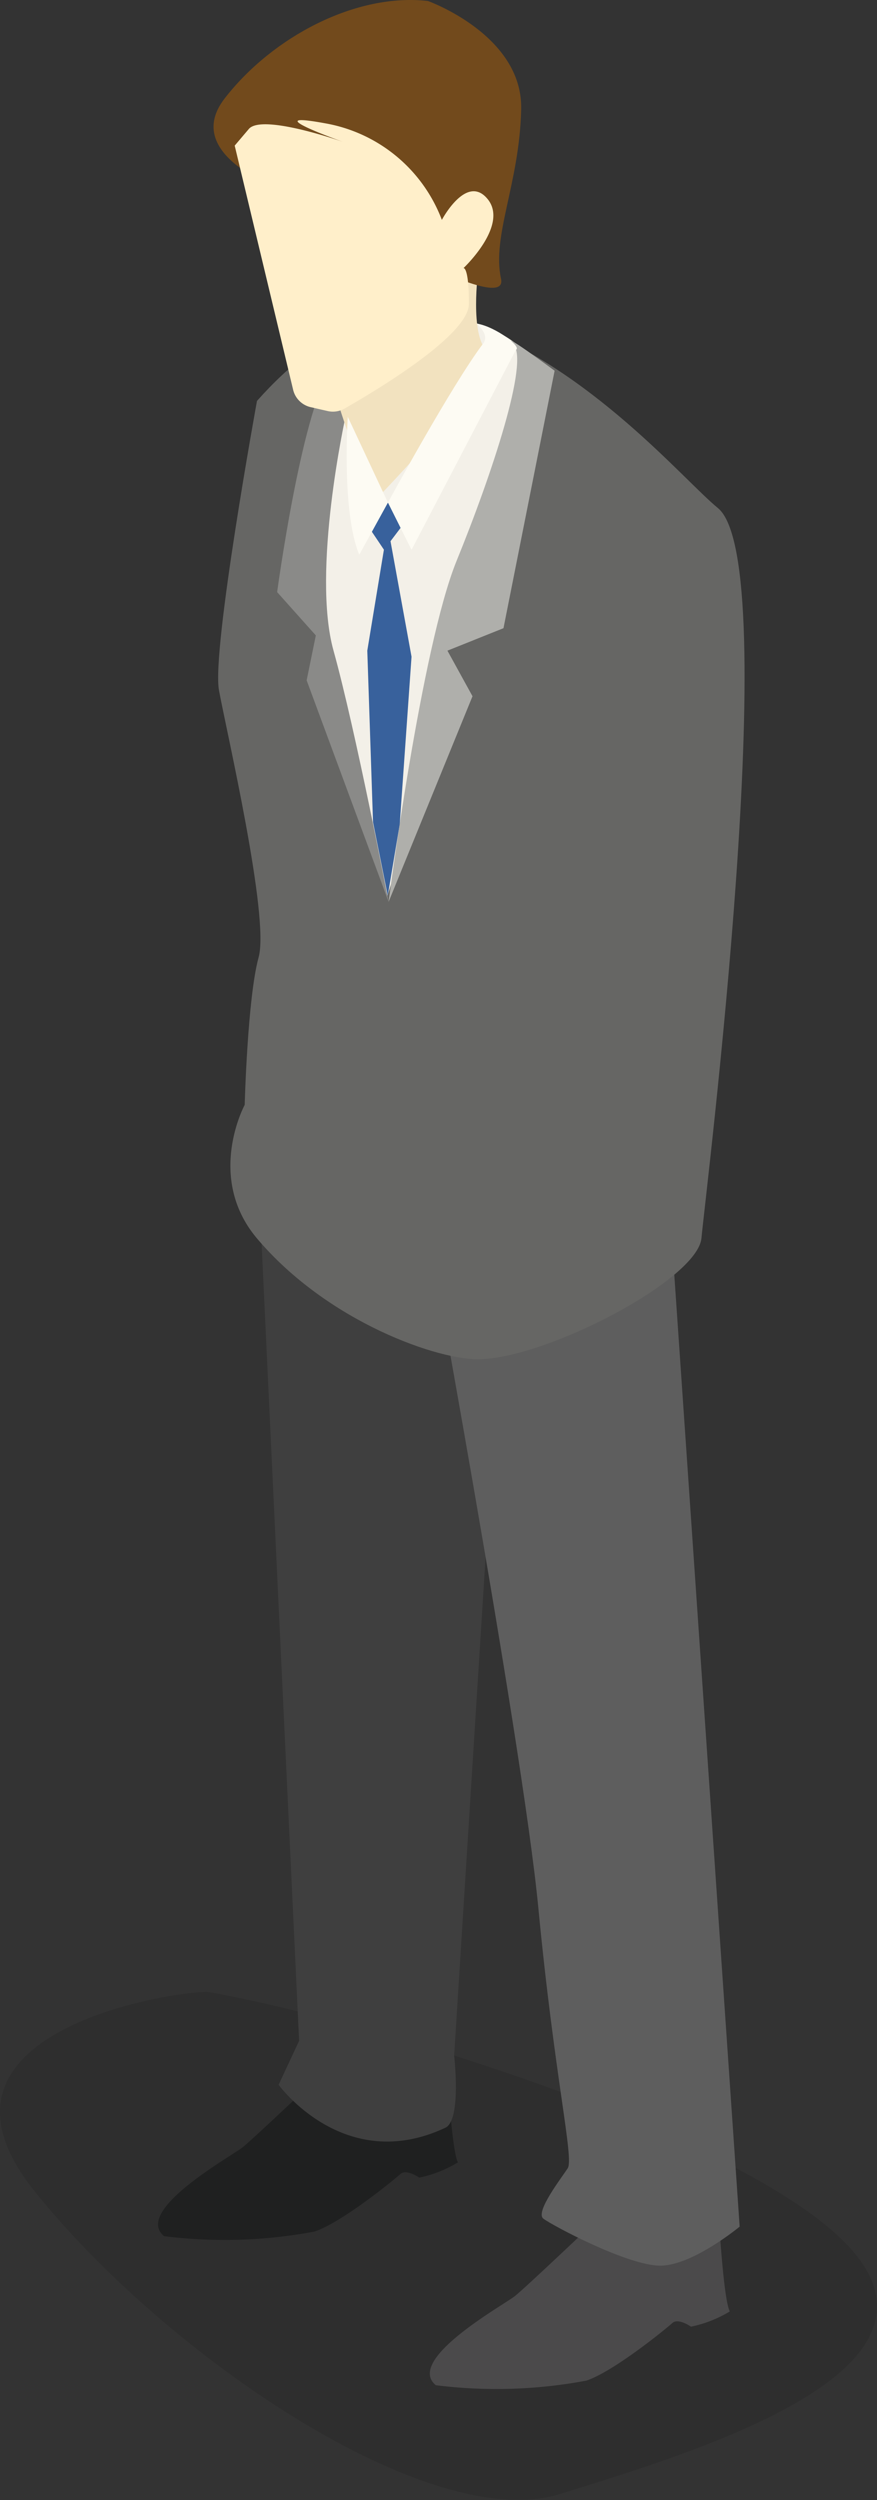 <svg xmlns="http://www.w3.org/2000/svg" viewBox="0 0 53.51 152.46"><rect x="0" y="0" width="53.51" height="152.46" fill="#333333" stroke="none"/><g data-name="Calque 2"><g data-name="Calque 1"><path d="M12.78 121.49c-1.13-.21-18.73 2.09-10.68 12.13s24.11 20.95 32.05 18.48 23.11-7 18.51-14-28.9-14.62-39.88-16.61z" style="isolation:isolate" fill="#010202" opacity=".1"/><path d="M27.23 125.48s.31 5.66.71 6.39a7.41 7.41 0 0 1-2.36.93s-.79-.55-1.15-.22-3.54 2.94-5.24 3.51a29.65 29.65 0 0 1-9.18.28c-1.89-1.56 4.11-4.87 4.81-5.43s5.74-5.35 5.74-5.35z" fill="#1f2020"/><path d="M43.82 134.57s.3 5.66.71 6.39a7.49 7.49 0 0 1-2.37.93s-.78-.55-1.14-.22-3.55 2.94-5.24 3.51a29.7 29.7 0 0 1-9.19.28c-1.88-1.56 4.11-4.87 4.82-5.43s5.74-5.35 5.74-5.35z" fill="#4b4a4b"/><path d="M15.83 73.05l2.42 51.41-1.25 2.68s4 5.52 10.17 2.62c1-.45.54-4.4.54-4.4l3.13-49.61z" fill="#3f3f3f"/><path d="M25.62 72.38s6.24 33.67 7.23 44 2.18 15.25 1.79 15.85-2 2.67-1.49 3.07 5.15 2.87 7.13 2.87 4.85-2.38 4.85-2.38l-4.26-62z" fill="#5e5e5e"/><path d="M15.68 24.45s-2.77 15.17-2.32 17.64 3.1 13.82 2.42 16.29-.85 9-.85 9-2.38 4.39.72 8.11C20 80.66 26.86 83 29.33 82.89c4.24-.15 13.25-4.89 13.47-7.39s5.09-41.18 1-44.52c-2.09-1.7-7.71-8.47-15.26-11.24-4.49-1.64-8.83.18-12.86 4.71z" fill="#666664"/><path d="M32.85 22.51s-1.69-3.86-9.42-3.36-2.69 26.23-2.69 26.23l2.91 9.24L27.41 42l-.67-2.33 3-3.94z" fill="#f3f0e8"/><path d="M21.08 25.42s-2.08 9.41-.73 14.26S23.71 55 23.71 55l-5-13.51.56-2.74-2.36-2.64s1.45-10.76 3.22-13.51.95 2.82.95 2.82z" fill="#8a8a88"/><path d="M33.84 22.61l-3.12 15.7-3.42 1.37 1.53 2.78L23.71 55s2-15.53 4.15-20.8S32.31 22 31.32 21s2.52 1.61 2.52 1.61z" fill="#afafab"/><path d="M29.18 16.49s-.53 3.93.54 4.92-6.9 9.17-6.9 9.17-3.05-7.46-2.63-8.47 8.99-5.62 8.99-5.62z" fill="#f2e2bf"/><path d="M26.11.06s5.79 2.07 5.69 6.6S30 14.37 30.57 17 18.3 12 18.3 12s-7.53-2.21-4.59-6S21.76-.44 26.11.06z" fill="#724a1c"/><path d="M14.32 8.88l3.57 14.91A1.43 1.43 0 0 0 19 24.84l1 .23a1.44 1.44 0 0 0 1-.14c1.75-1 7.63-4.47 7.61-6.41 0-2.27-.33-2.17-.33-2.17s2.77-2.6 1.48-4.2-2.8 1.26-2.8 1.26a9.34 9.34 0 0 0-7.12-5.89c-4.35-.8 1.11 1.14 1.11 1.14s-5-1.77-5.78-.78z" fill="#ffefca"/><path fill="#38619c" d="M22.2 31.7l1.23 1.83 1.68-2.22-1.44-.66-1.47 1.05z"/><path d="M25.11 33.53l-1.44-2.88s3.89-7.16 5.81-9.7c.46-.61-.52-1.24-.35-1.21 1.15.21 2.72 1.42 2.35 1.59zm-3.89-8.11s-.39 5.79.7 8.41l1.75-3.18z" fill="#fdfbf3"/><path fill="#38619c" d="M23.66 32.09l1.45 7.96-.72 10.21-.73 4.36-.9-4.48-.35-10.46 1.25-7.59z"/></g></g></svg>